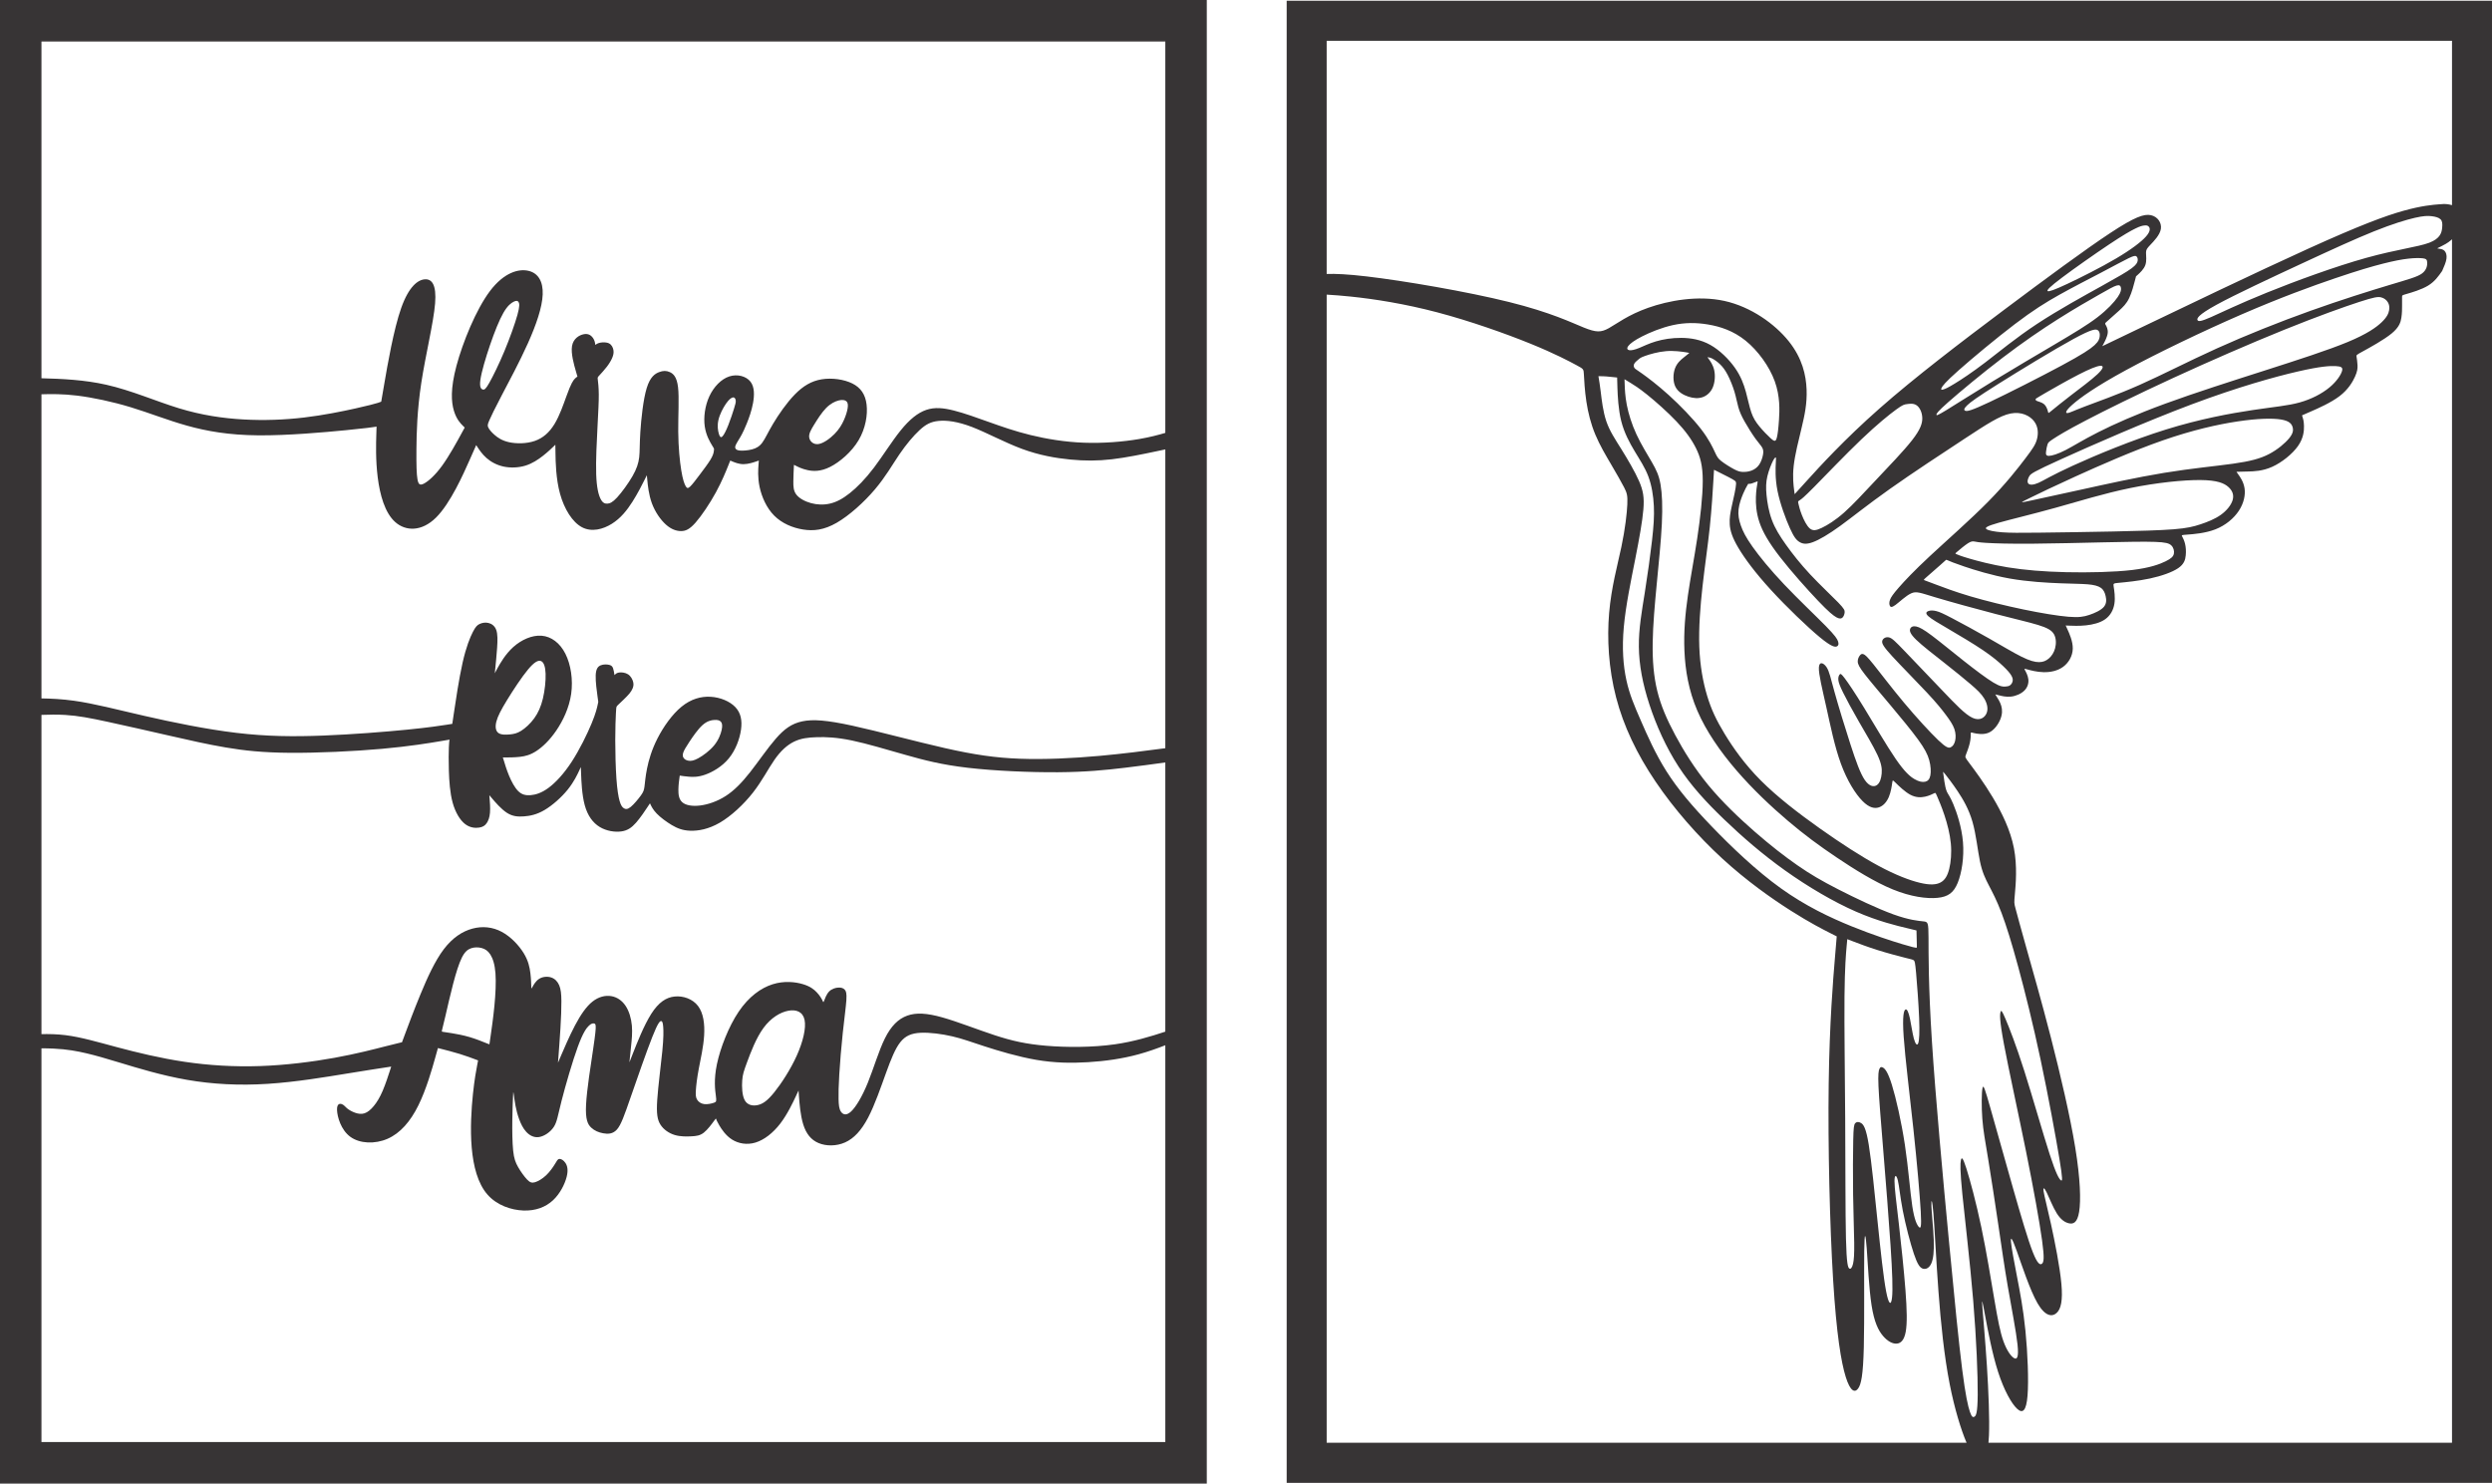<?xml version="1.0" encoding="UTF-8"?>
<!DOCTYPE svg PUBLIC "-//W3C//DTD SVG 1.1//EN" "http://www.w3.org/Graphics/SVG/1.1/DTD/svg11.dtd">
<!-- Creator: CorelDRAW -->
<svg xmlns="http://www.w3.org/2000/svg" xml:space="preserve" width="338.313mm" height="201.445mm" version="1.1" style="shape-rendering:geometricPrecision; text-rendering:geometricPrecision; image-rendering:optimizeQuality; fill-rule:evenodd; clip-rule:evenodd"
viewBox="0 0 3491.48 2078.96"
 xmlns:xlink="http://www.w3.org/1999/xlink">
 <defs>
  <style type="text/css">
   <![CDATA[
    .str0 {stroke:#373435;stroke-width:2.06;stroke-miterlimit:22.926}
    .fil1 {fill:none}
    .fil0 {fill:#373435}
   ]]>
  </style>
 </defs>
 <g id="Capa_x0020_1">
  <g id="_2695175464512">
   <path class="fil0" d="M2755.3 2021.75l-896.53 0 0 -1608.9c10.02,0.57 21.22,1.44 33.55,2.72 33.63,3.48 75.62,10.05 121.51,22.15 45.88,12.1 95.66,29.74 130.46,43.89 34.8,14.15 54.63,24.82 64.55,30.15 9.91,5.33 9.91,5.33 10.3,12.92 0.39,7.59 1.17,22.76 3.51,38.15 2.33,15.39 6.21,30.97 12.44,45.95 6.22,14.98 14.77,29.33 22.36,42.26 7.58,12.92 14.18,24.4 18.07,31.99 3.89,7.59 5.06,11.27 4.48,23.79 -0.59,12.51 -2.92,33.85 -8.36,59.7 -5.45,25.84 -14,56.2 -17.11,92.31 -3.11,36.1 -0.79,77.94 9.72,118.35 10.5,40.4 29.16,79.38 55.22,117.94 26.05,38.56 59.5,76.71 93.72,108.1 34.21,31.38 69.2,55.99 96.04,73.01 26.83,17.03 45.49,26.47 54.83,31.19 9.33,4.72 9.33,4.72 9.33,4.72 0,0 0,0 -2.52,30.16 -2.53,30.16 -7.57,90.48 -8.74,176.84 -1.17,86.36 1.55,198.76 6.23,274.66 4.66,75.9 11.27,115.28 17.69,135.8 6.42,20.51 12.64,22.15 17.12,16.41 4.47,-5.75 7.19,-18.88 8.17,-58.26 0.97,-39.39 0.19,-105.02 0.58,-134.97 0.39,-29.96 1.95,-24.2 3.5,-3.49 1.55,20.71 3.11,56.4 6.81,80 3.69,23.58 9.52,35.07 15.94,42.66 6.41,7.59 13.41,11.27 19.25,10.86 5.83,-0.41 10.49,-4.92 12.64,-16.61 2.13,-11.7 1.75,-30.57 -0.39,-58.46 -2.14,-27.9 -6.03,-64.83 -9.34,-93.55 -3.31,-28.72 -6.02,-49.22 -6.02,-59.06 0,-9.85 2.72,-9.03 4.66,-1.24 1.94,7.79 3.11,22.56 7,42.66 3.89,20.1 10.49,45.54 15.55,60.52 5.05,14.97 8.54,19.48 12.63,20.72 4.08,1.23 8.76,-0.83 11.68,-7.18 2.91,-6.36 4.08,-17.02 3.5,-33.03 -0.59,-16 -2.92,-37.33 -3.31,-47.79 -0.4,-10.47 1.17,-10.06 2.92,11.48 1.75,21.54 3.69,64.21 6.99,108.52 3.31,44.3 7.97,90.24 15.75,129.84 6.76,34.41 15.87,64.02 23.63,82.09zm680.15 -1686.48l0 1686.48 -649.47 0c0.3,-2.92 0.54,-6.27 0.7,-10.09 0.97,-22.56 -0.58,-61.95 -2.9,-98.18 -2.33,-36.24 -5.43,-69.31 -6.37,-82.62 -0.94,-13.31 0.26,-6.85 3.95,12.98 3.68,19.81 9.85,52.99 18.18,78.82 8.34,25.82 18.83,44.27 26.6,51.46 7.78,7.18 12.83,3.08 14.58,-18.25 1.75,-21.33 0.18,-59.9 -2.92,-91.08 -3.11,-31.18 -7.78,-54.97 -11.86,-76.1 -4.08,-21.13 -7.58,-39.6 -8.36,-48.01 -0.78,-8.41 1.17,-6.76 7.97,12.11 6.8,18.87 18.47,54.97 29.16,73.43 10.7,18.46 20.41,19.29 26.64,13.75 6.22,-5.55 8.94,-17.44 6.81,-41.03 -2.14,-23.59 -9.14,-58.88 -14.59,-83.69 -5.45,-24.82 -9.34,-39.19 -10.31,-45.74 -0.97,-6.57 0.97,-5.33 4.47,1.85 3.5,7.17 8.56,20.3 14,28.92 5.44,8.62 11.28,12.72 17.12,13.95 5.83,1.23 11.66,-0.42 14.19,-16.21 2.53,-15.8 1.75,-45.74 -5.44,-89.84 -7.2,-44.11 -20.81,-102.36 -34.03,-153.85 -13.22,-51.49 -26.06,-96.21 -34.61,-126.56 -8.55,-30.37 -12.83,-46.36 -14.96,-54.36 -2.14,-8 -2.14,-8 -0.97,-20.92 1.17,-12.92 3.5,-38.76 -1.37,-64 -4.86,-25.23 -16.92,-49.84 -29.56,-70.97 -12.63,-21.13 -25.86,-38.77 -32.47,-47.59 -6.61,-8.82 -6.61,-8.82 -5.24,-12.31 1.36,-3.49 4.08,-10.45 5.45,-16.4 1.36,-5.95 1.36,-10.88 1.36,-13.14 0,-2.26 0,-1.85 4.47,-0.82 4.47,1.02 13.41,2.66 20.8,-0.62 7.39,-3.28 13.22,-11.49 16.14,-18.67 2.92,-7.18 2.92,-13.33 1.31,-18.88 -1.62,-5.55 -4.85,-10.49 -6.55,-13.1 -1.7,-2.6 -1.87,-2.85 -1.57,-2.88 0.3,-0.03 1.08,0.17 4.72,1.14 3.64,0.96 10.17,2.67 17.12,1.89 6.95,-0.78 14.33,-4.06 18.8,-8.57 4.47,-4.51 6.03,-10.26 5.45,-15.59 -0.59,-5.33 -3.3,-10.26 -4.66,-12.72 -1.37,-2.47 -1.37,-2.47 3.11,-1.23 4.47,1.23 13.42,3.68 22.95,3.89 9.52,0.21 19.63,-1.84 27.41,-7.58 7.78,-5.75 13.23,-15.18 13.42,-25.43 0.2,-10.26 -4.87,-21.33 -7.39,-26.87 -2.53,-5.54 -2.53,-5.54 -2.53,-5.54 0,0 0,0 4.67,0.2 4.66,0.21 14,0.62 23.73,-0.41 9.72,-1.03 19.82,-3.49 27.02,-8.61 7.2,-5.14 11.47,-12.93 12.84,-21.74 1.36,-8.82 -0.2,-18.67 -0.98,-23.59 -0.78,-4.92 -0.78,-4.92 7.97,-5.74 8.75,-0.82 26.25,-2.46 42.58,-5.94 16.33,-3.49 31.49,-8.83 39.86,-14.57 8.36,-5.74 9.91,-11.9 10.5,-17.85 0.58,-5.95 0.18,-11.69 -0.98,-16.41 -1.16,-4.73 -3.11,-8.41 -4.08,-10.25 -0.97,-1.85 -0.97,-1.85 7.39,-2.46 8.36,-0.62 25.08,-1.85 39.27,-7.39 14.19,-5.54 25.86,-15.39 32.86,-26.05 7,-10.67 9.33,-22.15 7.97,-31.38 -1.36,-9.24 -6.42,-16.21 -8.94,-19.7 -2.53,-3.49 -2.53,-3.49 -2.41,-3.49 0.11,-0.01 0.34,-0.01 2.4,-0.06 2.05,-0.06 5.92,-0.16 13.97,-0.36 8.05,-0.2 20.28,-0.51 33.79,-6.61 13.5,-6.1 28.27,-18 36.05,-29.07 7.78,-11.08 8.55,-21.34 8.39,-28.14 -0.16,-6.8 -1.24,-10.15 -1.83,-11.96 -0.59,-1.81 -0.69,-2.09 -0.75,-2.28 -0.06,-0.2 -0.1,-0.31 -0.13,-0.39 -0.03,-0.08 -0.05,-0.14 0,-0.2 0.04,-0.06 0.16,-0.11 0.37,-0.2 0.2,-0.09 0.5,-0.22 1.17,-0.51 0.67,-0.3 1.72,-0.75 11.27,-4.92 9.55,-4.17 27.6,-12.06 39.74,-21.33 12.14,-9.27 18.36,-19.94 21.67,-27.32 3.31,-7.39 3.69,-11.48 3.5,-15.99 -0.19,-4.51 -0.97,-9.44 -1.36,-11.9 -0.39,-2.46 -0.39,-2.46 9.34,-7.79 9.72,-5.34 29.16,-16 39.86,-24.82 10.7,-8.83 12.64,-15.8 13.61,-22.15 0.97,-6.37 0.97,-12.11 0.97,-17.24 0,-5.13 0,-9.64 0,-11.89 0,-2.26 0,-2.26 6.76,-4.21 6.76,-1.95 20.27,-5.85 29.64,-11.52 9.35,-5.68 14.55,-13.12 19.75,-20.55 2.67,-6.05 5.35,-12.1 6.05,-17.11 0.7,-5.01 -0.59,-8.97 -2.72,-11.14 -2.14,-2.18 -5.13,-2.58 -6.85,-2.82 -1.73,-0.25 -2.2,-0.37 -2.56,-0.45 -0.36,-0.09 -0.63,-0.14 -0.67,-0.22 -0.03,-0.09 0.17,-0.18 0.65,-0.42 0.49,-0.24 1.26,-0.63 4.64,-2.31 3.38,-1.68 9.36,-4.66 13.99,-8.8 0.43,-0.39 0.85,-0.79 1.26,-1.19zm-1576.69 48.64l0 -326.77 1576.69 0 0 230.33c-2.82,-0.88 -5.68,-1.21 -7.47,-1.41 -3.02,-0.34 -3.02,-0.34 -11,0.27 -7.97,0.62 -23.91,1.84 -49.57,9.03 -25.67,7.17 -61.06,20.31 -133,52.93 -71.94,32.61 -180.43,84.71 -234.67,110.76 -54.25,26.05 -54.25,26.05 -54.25,26.05 0,0 0,0 1.75,-3.28 1.75,-3.29 5.25,-9.85 5.83,-15.17 0.58,-5.34 -1.75,-9.44 -2.91,-11.49 -1.17,-2.06 -1.17,-2.06 2.33,-5.13 3.5,-3.08 10.49,-9.24 16.33,-14.57 5.83,-5.33 10.5,-9.84 14.3,-17.74 3.78,-7.9 6.68,-19.19 8.14,-24.83 1.46,-5.65 1.46,-5.65 1.46,-5.65 0,0 0,0 2.72,-2.46 2.72,-2.47 8.16,-7.39 10.31,-13.33 2.14,-5.95 0.97,-12.92 0.97,-17.23 0,-4.31 1.17,-5.95 6.03,-11.08 4.86,-5.12 13.41,-13.74 14.78,-22.35 1.36,-8.62 -4.48,-17.23 -14,-19.28 -9.52,-2.05 -22.75,2.46 -56.96,25.03 -34.22,22.56 -89.44,63.17 -149.33,108.09 -59.88,44.92 -124.44,94.15 -174.01,137.85 -49.58,43.69 -84.19,81.84 -101.49,100.92 -17.31,19.07 -17.31,19.07 -17.31,19.07 0,0 0,0 -0.77,-5.95 -0.78,-5.95 -2.34,-17.85 -0.58,-33.65 1.75,-15.8 6.81,-35.48 11.09,-53.33 4.27,-17.85 7.76,-33.84 6.99,-53.74 -0.78,-19.9 -5.84,-43.69 -25.08,-67.69 -19.25,-24 -52.7,-48.2 -90.02,-56.41 -37.33,-8.2 -78.55,-0.42 -106.94,9.64 -28.39,10.05 -43.94,22.35 -55.02,28.51 -11.08,6.15 -17.69,6.15 -35.17,-0.88 -17.48,-7.04 -45.84,-21.12 -104.55,-35.74 -58.7,-14.63 -147.74,-29.81 -199.67,-35.9 -26.86,-3.15 -43.79,-3.87 -55.93,-3.41zm485.4 71.6c16.04,-3.49 31.79,-3.69 48.9,-0.82 17.11,2.86 35.57,8.82 52.78,22.76 17.2,13.95 33.15,35.9 40.73,56.82 7.58,20.93 6.8,40.82 5.92,54.05 -0.87,13.23 -1.84,19.79 -2.71,23.69 -0.87,3.9 -1.66,5.14 -2.72,5.54 -1.07,0.41 -2.43,0 -6.42,-3.59 -3.98,-3.59 -10.59,-10.36 -15.64,-16.5 -5.06,-6.16 -8.56,-11.71 -11.28,-19.59 -2.71,-7.89 -4.66,-18.13 -7.61,-28.78 -2.96,-10.66 -6.95,-21.73 -15.31,-33.64 -8.37,-11.91 -21.12,-24.66 -34.49,-32.14 -13.38,-7.5 -27.37,-9.76 -40.59,-9.86 -13.23,-0.1 -25.67,1.95 -35.68,4.93 -10.02,2.97 -17.6,6.86 -23.72,9.33 -6.13,2.46 -10.8,3.49 -13.61,2.98 -2.82,-0.52 -3.79,-2.57 -1.36,-5.85 2.43,-3.29 8.26,-7.8 19.35,-13.44 11.08,-5.65 27.42,-12.41 43.46,-15.9zm-10 36.56c-11.28,0.92 -22.94,4.41 -29.26,6.66 -6.32,2.25 -7.3,3.28 -9.24,4.92 -1.95,1.64 -4.86,3.9 -6.02,6.16 -1.17,2.25 -0.59,4.5 0.47,5.94 1.07,1.43 2.63,2.05 10.41,7.59 7.78,5.53 21.77,15.99 37.63,30.36 15.84,14.35 33.53,32.62 44.91,47.29 11.37,14.66 16.43,25.73 19.55,32.4 3.1,6.67 4.27,8.92 8.93,12.62 4.66,3.69 12.84,8.82 18.38,11.69 5.54,2.87 8.45,3.49 12.05,3.59 3.6,0.1 7.87,-0.32 11.96,-1.85 4.08,-1.53 7.97,-4.2 10.79,-8.3 2.82,-4.1 4.57,-9.65 5.35,-13.85 0.78,-4.2 0.57,-7.07 -1.08,-10.05 -1.66,-2.98 -4.76,-6.06 -9.43,-12.51 -4.67,-6.46 -10.89,-16.32 -15.26,-24.11 -4.38,-7.79 -6.9,-13.54 -8.75,-20 -1.85,-6.47 -3.02,-13.64 -5.45,-21.74 -2.43,-8.1 -6.12,-17.13 -9.6,-23.76 -3.47,-6.64 -6.73,-10.9 -10.42,-14.49 -3.69,-3.59 -7.83,-6.51 -10.87,-8.08 -3.04,-1.57 -4.98,-1.78 -5.95,-1.88 -0.98,-0.11 -0.98,-0.11 -0.98,-0.11 0,0 0,0 1.95,2.67 1.94,2.66 5.83,8 7.49,15.39 1.65,7.38 1.07,16.82 -1.84,23.9 -2.92,7.07 -8.17,11.79 -14.2,13.95 -6.03,2.15 -12.83,1.74 -20.03,-0.62 -7.19,-2.36 -14.78,-6.67 -18.38,-14.16 -3.6,-7.49 -3.21,-18.15 -0.39,-25.64 2.81,-7.49 8.07,-11.8 11.86,-14.87 3.79,-3.08 6.12,-4.93 7.29,-5.85 1.16,-0.92 1.16,-0.92 -4.28,-1.74 -5.45,-0.82 -16.33,-2.45 -27.61,-1.53zm-91.34 57.61c1.34,10.83 3.09,26.97 7.76,40.66 4.66,13.68 12.25,24.91 21.1,39.12 8.84,14.2 18.95,31.35 24.79,44.73 5.83,13.39 7.39,23 6.03,39.64 -1.37,16.65 -5.65,40.35 -11.47,69.88 -5.84,29.52 -13.23,64.86 -15.94,94.8 -2.73,29.93 -0.79,54.44 3.6,74.56 4.37,20.13 11.17,35.87 20.22,56.6 9.04,20.73 20.31,46.48 35.96,71.19 15.65,24.72 35.69,48.42 63.2,77.02 27.51,28.6 62.5,62.11 97.11,86.93 34.61,24.82 68.83,40.96 99.07,53.22 30.24,12.26 56.48,20.63 71.06,25.02 14.59,4.39 17.5,4.8 18.96,5 1.45,0.21 1.45,0.21 1.36,-3.78 -0.1,-3.99 -0.29,-11.94 -0.39,-16.03 -0.1,-4.09 -0.1,-4.31 -0.1,-4.41 0,-0.09 0,-0.09 -13.41,-3.26 -13.42,-3.17 -40.26,-9.51 -71.56,-23.19 -31.3,-13.69 -67.08,-34.73 -99.16,-57.61 -32.08,-22.89 -60.47,-47.61 -85.36,-71.51 -24.88,-23.91 -46.28,-46.99 -63.87,-74.05 -17.6,-27.08 -31.4,-58.13 -40.83,-86.94 -9.43,-28.8 -14.5,-55.37 -14.79,-80.91 -0.29,-25.54 4.19,-50.05 8.27,-75.69 4.08,-25.64 7.78,-52.41 10.12,-72.83 2.33,-20.43 3.3,-34.53 2.62,-48.83 -0.68,-14.3 -3.02,-28.8 -7.68,-41.27 -4.66,-12.46 -11.67,-22.89 -18.96,-35.03 -7.29,-12.15 -14.88,-26.05 -19.05,-42.6 -4.18,-16.55 -4.96,-35.75 -5.34,-46.23 -0.39,-10.5 -0.39,-12.26 -0.39,-13.21 0,-0.94 0,-1.05 0,-1.15 0,-0.1 0,-0.2 0,-0.27 0,-0.08 0,-0.15 -0.02,-0.19 -0.02,-0.04 -0.06,-0.05 -0.19,-0.06 -0.12,-0.02 -0.34,-0.04 -3.04,-0.34 -2.7,-0.31 -7.89,-0.88 -11.81,-1.17 -3.92,-0.3 -6.55,-0.3 -8.08,-0.3 -1.54,0 -1.97,0 -2.28,0 -0.31,0 -0.48,0 -0.59,0 -0.11,0 -0.19,0 -0.21,0.03 -0.03,0.02 -0.02,0.07 0,0.18 0.02,0.1 0.04,0.25 0.53,3.09 0.47,2.83 1.42,8.36 2.76,19.18zm33.26 -18.24c-0.02,0.02 -0.02,0.08 -0.02,0.14 0,0.05 0.01,0.13 0.02,0.26 0,0.12 0,0.3 0.02,0.81 0.02,0.51 0.05,1.36 0.24,6.85 0.19,5.49 0.53,15.62 2.95,27.97 2.41,12.35 6.89,26.92 13.5,41.17 6.6,14.25 15.35,28.21 21.58,38.98 6.21,10.76 9.91,18.35 12.15,31.17 2.23,12.82 3.02,30.88 1.85,55.09 -1.17,24.2 -4.29,54.56 -7.1,83.89 -2.82,29.33 -5.35,57.64 -5.74,82.76 -0.39,25.13 1.37,47.08 6.42,67.7 5.05,20.62 13.41,39.89 25.18,61.85 11.76,21.95 26.93,46.56 46.37,70.16 19.45,23.58 43.17,46.15 65.04,65.23 21.87,19.07 41.9,34.65 59.79,47.06 17.88,12.41 33.63,21.65 57.26,33.75 23.63,12.1 55.12,27.07 77.29,35.07 22.16,7.99 35,9.02 41.71,9.74 6.7,0.72 7.29,1.13 7.39,23.29 0.1,22.15 -0.3,66.04 4.76,144.82 5.05,78.77 15.54,192.41 23.72,278.46 8.16,86.05 13.99,144.51 18.67,181.23 4.67,36.72 8.17,51.69 10.79,59.38 2.62,7.69 4.37,8.1 6.42,6.87 2.04,-1.24 4.36,-4.1 4.56,-30.77 0.19,-26.67 -1.75,-77.13 -6.32,-132.1 -4.57,-54.97 -11.76,-114.47 -15.17,-148.72 -3.4,-34.25 -3.02,-43.28 -2.05,-47.79 0.97,-4.51 2.53,-4.51 7.58,11.29 5.05,15.79 13.61,47.38 21,82.56 7.39,35.18 13.61,73.94 18.38,101.94 4.76,27.99 8.06,45.23 12.63,57.95 4.57,12.72 10.4,20.92 14.68,23.49 4.27,2.56 6.99,-0.52 5.05,-18.88 -1.95,-18.37 -8.55,-52.01 -13.61,-81.34 -5.06,-29.33 -8.56,-54.36 -13.13,-85.33 -4.57,-30.98 -10.21,-67.89 -14.39,-93.33 -4.18,-25.43 -6.9,-39.39 -8.17,-56.31 -1.27,-16.92 -1.07,-36.81 0.2,-42.96 1.26,-6.16 3.6,1.42 11.18,28.2 7.57,26.77 20.41,72.71 31.69,112.21 11.28,39.48 21,72.51 27.71,89.53 6.71,17.03 10.39,18.05 12.83,16 2.43,-2.06 3.6,-7.18 0.1,-32.62 -3.5,-25.43 -11.67,-71.18 -22.55,-125.03 -10.89,-53.85 -24.5,-115.79 -30.92,-150.25 -6.42,-34.47 -5.64,-41.44 -4.77,-44.62 0.88,-3.18 1.85,-2.57 7,9.54 5.15,12.1 14.49,35.69 26.35,72.92 11.86,37.23 26.24,88.1 35.48,116.61 9.23,28.51 13.32,34.66 15.65,36.51 2.33,1.84 2.92,-0.61 -2.04,-30.56 -4.96,-29.95 -15.46,-87.38 -26.25,-138.25 -10.79,-50.88 -21.88,-95.18 -31.21,-129.54 -9.34,-34.37 -16.92,-58.77 -23.62,-76.41 -6.71,-17.65 -12.55,-28.51 -17.6,-38.25 -5.05,-9.75 -9.33,-18.37 -12.54,-33.74 -3.21,-15.39 -5.34,-37.55 -10.49,-55.49 -5.16,-17.95 -13.33,-31.7 -20.71,-42.77 -7.39,-11.08 -14,-19.49 -17.3,-23.7 -3.31,-4.2 -3.31,-4.2 -3.01,-1.95 0.29,2.25 0.87,6.76 1.65,11.79 0.78,5.02 1.76,10.57 3.51,14.46 1.75,3.9 4.27,6.15 9.04,17.54 4.76,11.39 11.75,31.89 13.51,53.12 1.75,21.23 -1.75,43.19 -7.38,57.03 -5.65,13.85 -13.42,19.59 -28.4,21.03 -14.97,1.43 -37.13,-1.43 -62.5,-11.79 -25.38,-10.36 -53.97,-28.22 -78.56,-44.73 -24.59,-16.51 -45.21,-31.69 -68.45,-51.42 -23.24,-19.74 -49.11,-44.04 -71.95,-70.55 -22.85,-26.51 -42.68,-55.21 -54.93,-83.73 -12.25,-28.51 -16.91,-56.82 -18.08,-83.68 -1.17,-26.88 1.16,-52.31 4.86,-77.95 3.69,-25.64 8.75,-51.49 13.02,-79.79 4.28,-28.31 7.78,-59.08 7.78,-80.62 0,-21.54 -3.5,-33.83 -9.52,-45.94 -6.03,-12.1 -14.59,-24 -27.22,-37.33 -12.64,-13.33 -29.36,-28.11 -41.22,-37.62 -11.86,-9.52 -18.87,-13.8 -23.12,-16.39 -4.26,-2.59 -5.78,-3.52 -6.69,-4.07 -0.93,-0.57 -1.25,-0.77 -1.44,-0.89 -0.2,-0.12 -0.27,-0.16 -0.4,-0.21zm312.12 784.67c0.03,-0.04 0.1,-0.02 0.22,0.03 0.12,0.04 0.3,0.12 0.46,0.18 0.16,0.05 0.3,0.11 0.87,0.32 0.56,0.22 1.53,0.59 8.05,3.08 6.51,2.48 18.55,7.1 32.36,11.45 13.8,4.36 29.36,8.46 38.3,10.72 8.94,2.25 11.27,2.66 12.73,3.68 1.46,1.02 2.04,2.67 3.4,17.75 1.36,15.07 3.49,43.59 4.28,63.48 0.78,19.9 0.2,31.18 -1.36,35.18 -1.56,4 -4.08,0.72 -6.12,-6.88 -2.04,-7.59 -3.61,-19.48 -5.45,-27.99 -1.85,-8.51 -3.99,-13.65 -6.23,-12.51 -2.24,1.12 -4.57,8.51 -2.52,38.05 2.04,29.54 8.45,81.23 13.61,129.34 5.15,48.1 9.04,92.6 10.31,115.58 1.26,22.97 -0.11,24.41 -2.63,21.74 -2.53,-2.67 -6.23,-9.44 -9.24,-29.23 -3.02,-19.8 -5.35,-52.62 -10.3,-85.54 -4.96,-32.93 -12.54,-65.94 -18.27,-84.4 -5.74,-18.47 -9.63,-22.36 -12.25,-24 -2.63,-1.65 -3.99,-1.03 -5.16,1.53 -1.16,2.56 -2.14,7.07 -1.36,24.61 0.78,17.53 3.3,48.1 6.7,89.95 3.41,41.84 7.68,94.97 10.21,133.23 2.52,38.26 3.31,61.63 2.05,72.92 -1.27,11.29 -4.58,10.47 -8.27,-8.81 -3.69,-19.29 -7.78,-57.03 -11.95,-97.55 -4.18,-40.51 -8.46,-83.79 -12.34,-107.69 -3.89,-23.9 -7.39,-28.41 -10.7,-30.56 -3.31,-2.16 -6.41,-1.95 -8.26,0.1 -1.85,2.05 -2.44,5.94 -2.83,23.49 -0.39,17.54 -0.58,48.71 -0.19,76.3 0.39,27.6 1.37,51.59 1.56,67.69 0.19,16.1 -0.4,24.31 -1.66,29.64 -1.26,5.33 -3.21,7.8 -5.15,6.57 -1.95,-1.24 -3.89,-6.16 -4.76,-42.25 -0.88,-36.11 -0.68,-103.39 -1.07,-168.71 -0.39,-65.34 -1.37,-128.73 -0.98,-170.12 0.38,-41.39 2.12,-60.78 3,-70.52 0.87,-9.75 0.88,-9.84 0.92,-9.87zm-186.63 -657.76c0.09,0.01 0.14,0.03 0.18,0.06 0.04,0.02 0.09,0.05 0.6,0.3 0.49,0.25 1.45,0.72 5.08,2.54 3.63,1.82 9.95,4.97 14.37,7.27 4.43,2.3 6.95,3.74 8.51,4.87 1.55,1.12 2.13,1.94 2.04,4.71 -0.1,2.76 -0.87,7.49 -2.04,13.14 -1.18,5.64 -2.73,12.2 -4.28,19.48 -1.56,7.28 -3.12,15.28 -2.53,23.99 0.58,8.72 3.3,18.16 12.06,32.93 8.75,14.76 23.53,34.86 45.6,58.96 22.06,24.1 51.43,52.21 68.44,66.27 17.01,14.05 21.68,14.05 24.12,12.82 2.43,-1.24 2.62,-3.69 1.46,-7.08 -1.17,-3.39 -3.7,-7.69 -17.3,-21.54 -13.62,-13.85 -38.32,-37.23 -58.15,-58.15 -19.83,-20.92 -34.8,-39.39 -44.32,-52.83 -9.53,-13.43 -13.62,-21.84 -16.34,-29.64 -2.73,-7.8 -4.09,-14.97 -3.21,-22.76 0.87,-7.8 3.99,-16.21 6.5,-22.07 2.51,-5.86 4.43,-9.17 5.48,-10.98 1.04,-1.81 1.21,-2.11 1.32,-2.3 0.11,-0.2 0.16,-0.28 0.21,-0.32 0.04,-0.04 0.09,-0.04 0.32,-0.04 0.24,0 0.66,0 1.33,0 0.66,0 1.54,0 3.54,-0.61 2,-0.62 5.11,-1.85 6.68,-2.47 1.55,-0.61 1.55,-0.61 0.97,2.57 -0.58,3.18 -1.75,9.53 -2.05,18.88 -0.29,9.33 0.29,21.63 4.86,35.28 4.57,13.64 13.13,28.61 28.88,48.92 15.75,20.31 38.69,45.95 53.46,61.44 14.78,15.48 21.38,20.82 25.86,23.18 4.47,2.35 6.8,1.74 8.46,0 1.65,-1.75 2.63,-4.62 2.82,-7.18 0.19,-2.57 -0.39,-4.82 -9.04,-13.74 -8.65,-8.93 -25.38,-24.51 -39.28,-39.38 -13.9,-14.88 -24.99,-29.04 -33.83,-41.45 -8.85,-12.41 -15.46,-23.07 -19.83,-34.87 -4.37,-11.8 -6.52,-24.72 -7.49,-34.97 -0.97,-10.26 -0.78,-17.84 1.17,-26.15 1.94,-8.31 5.63,-17.34 7.97,-21.85 2.33,-4.51 3.3,-4.51 3.78,-4.51 0.48,0 0.48,0 0.1,7.28 -0.39,7.28 -1.17,21.84 2.43,39.79 3.6,17.95 11.57,39.29 17.31,52.01 5.73,12.72 9.23,16.82 13.51,19.38 4.28,2.56 9.33,3.58 18.37,0.3 9.04,-3.28 22.07,-10.87 38.89,-23.07 16.82,-12.21 37.43,-29.03 69.12,-51.49 31.7,-22.47 74.47,-50.56 105.1,-70.67 30.63,-20.1 49.09,-32.21 64.26,-35.17 15.17,-2.98 27.03,3.17 32.96,10.97 5.92,7.8 5.92,17.23 3.99,24.82 -1.95,7.58 -5.84,13.33 -16.24,27.07 -10.4,13.74 -27.33,35.49 -52.31,60.82 -24.98,25.33 -58.04,54.26 -81.07,75.69 -23.04,21.44 -36.07,35.39 -44.04,44.52 -7.97,9.13 -10.88,13.43 -12.24,17.02 -1.37,3.59 -1.17,6.46 -0.3,8.41 0.87,1.94 2.43,2.98 7.87,-1.02 5.44,-4 14.78,-13.03 22.07,-16.31 7.28,-3.28 12.54,-0.83 33.34,5.43 20.8,6.25 57.17,16.31 84.87,23.49 27.71,7.17 46.76,11.48 59.49,15.38 12.74,3.9 19.15,7.39 22.37,13.03 3.2,5.64 3.2,13.42 1.55,19.68 -1.66,6.25 -4.95,10.98 -8.75,14.26 -3.79,3.28 -8.07,5.13 -13.8,5.13 -5.74,0 -12.94,-1.85 -24.51,-7.59 -11.57,-5.74 -27.51,-15.39 -45.69,-25.74 -18.18,-10.37 -38.61,-21.44 -51.34,-28.11 -12.73,-6.67 -17.79,-8.92 -22.27,-10.05 -4.47,-1.14 -8.36,-1.14 -11.17,-0.1 -2.82,1.02 -4.58,3.07 -0.29,7.07 4.27,4 14.58,9.95 29.26,18.57 14.68,8.62 33.74,19.89 47.54,29.23 13.8,9.33 22.36,16.71 28.29,22.36 5.92,5.64 9.23,9.53 11.18,12.72 1.94,3.18 2.52,5.64 2.13,8 -0.39,2.37 -1.75,4.62 -3.5,5.96 -1.76,1.33 -3.89,1.74 -6.9,1.94 -3.02,0.2 -6.91,0.2 -16.62,-5.64 -9.72,-5.85 -25.27,-17.55 -41.51,-30.37 -16.23,-12.82 -33.15,-26.77 -44.63,-35.39 -11.47,-8.62 -17.49,-11.89 -21.97,-12.81 -4.48,-0.93 -7.39,0.51 -8.46,3.28 -1.07,2.76 -0.3,6.87 8.35,15.28 8.65,8.41 25.19,21.13 39.77,32.62 14.58,11.49 27.22,21.74 36.45,29.64 9.23,7.9 15.07,13.45 19.03,19.93 3.95,6.48 6.02,13.91 3.62,20.29 -2.42,6.38 -9.31,11.72 -19.68,7.08 -10.38,-4.64 -24.21,-19.25 -42.12,-38.04 -17.91,-18.79 -39.88,-41.77 -53.09,-55.51 -13.23,-13.74 -17.7,-18.26 -22.07,-19.29 -4.37,-1.02 -8.66,1.43 -9.44,5.02 -0.77,3.59 1.94,8.32 14.2,21.65 12.25,13.33 34.02,35.28 48.32,50.57 14.29,15.28 21.09,23.9 26.63,31.31 5.54,7.42 9.8,13.62 11.94,19.81 2.13,6.19 2.13,12.34 0.98,16.92 -1.16,4.59 -3.49,7.61 -6.3,8.81 -2.81,1.2 -6.12,0.58 -17.4,-10.19 -11.28,-10.77 -30.52,-31.69 -48.02,-52.62 -17.5,-20.92 -33.26,-41.85 -42.49,-53.32 -9.24,-11.49 -11.96,-13.54 -14,-14.36 -2.04,-0.82 -3.41,-0.41 -4.96,1.44 -1.55,1.84 -3.31,5.12 -3.2,8.81 0.1,3.69 2.04,7.8 10.01,18.06 7.97,10.25 21.98,26.66 36.27,43.69 14.28,17.03 28.86,34.67 38.2,47.49 9.33,12.82 13.42,20.81 15.66,28.91 2.23,8.1 2.62,16.31 1.55,21.65 -1.08,5.33 -3.6,7.79 -7.29,8.62 -3.7,0.82 -8.56,-0.01 -14.78,-3.59 -6.23,-3.59 -13.81,-9.96 -26.54,-28.52 -12.73,-18.56 -30.63,-49.33 -44.04,-71.28 -13.41,-21.94 -22.36,-35.08 -27.32,-41.64 -4.96,-6.57 -5.94,-6.57 -7,-5.33 -1.07,1.23 -2.24,3.68 -1.94,7.38 0.29,3.69 2.04,8.62 6.81,18.26 4.76,9.64 12.53,24 21.87,40.21 9.33,16.19 20.22,34.25 26.05,46.76 5.83,12.52 6.61,19.48 6.03,26.26 -0.59,6.77 -2.53,13.33 -6.71,16.2 -4.18,2.88 -10.59,2.05 -16.91,-7.08 -6.32,-9.13 -12.54,-26.56 -20.22,-50.25 -7.68,-23.69 -16.83,-53.65 -22.27,-73.23 -5.44,-19.59 -7.19,-28.83 -11.18,-34.77 -3.99,-5.94 -10.2,-8.62 -10.69,0.52 -0.5,9.13 4.76,30.05 10.4,55.49 5.64,25.43 11.66,55.38 20.51,79.49 8.84,24.1 20.51,42.36 30.14,52.1 9.62,9.74 17.2,10.98 23.33,8.83 6.12,-2.16 10.78,-7.7 13.7,-14.67 2.91,-6.98 4.08,-15.39 4.66,-19.59 0.58,-4.2 0.58,-4.2 4.86,0 4.28,4.21 12.84,12.62 20.61,16.72 7.78,4.1 14.77,3.9 20.51,2.67 5.73,-1.24 10.2,-3.49 12.44,-4.61 2.23,-1.14 2.23,-1.14 4.37,3.78 2.13,4.92 6.42,14.77 10.4,26.78 3.99,11.99 7.67,26.15 8.94,39.58 1.26,13.43 0.09,26.16 -2.24,35.59 -2.34,9.43 -5.83,15.59 -11.95,18.98 -6.13,3.38 -14.88,3.99 -29.07,0.6 -14.2,-3.38 -33.84,-10.76 -58.04,-23.79 -24.2,-13.03 -52.98,-31.7 -82.34,-52.52 -29.37,-20.82 -59.3,-43.79 -82.35,-66.86 -23.04,-23.08 -39.18,-46.26 -50.84,-65.44 -11.66,-19.18 -18.86,-34.36 -24.59,-53.44 -5.74,-19.08 -10.02,-42.05 -10.99,-68.61 -0.97,-26.57 1.36,-56.72 4.57,-85.34 3.21,-28.61 7.3,-55.69 10.1,-82.23 2.79,-26.54 4.31,-52.55 5.08,-65.83 0.78,-13.29 0.8,-13.88 0.83,-14.2 0.02,-0.34 0.02,-0.42 0.07,-0.45zm140.5 23.68c15.38,-15.57 43.38,-44.9 65.84,-66.33 22.45,-21.44 39.37,-34.98 48.8,-41.85 9.43,-6.88 11.38,-7.08 15.07,-7.59 3.69,-0.51 9.14,-1.34 13.51,1.64 4.37,2.98 7.68,9.74 7.97,17.44 0.29,7.69 -2.43,16.31 -14.28,31.49 -11.86,15.17 -32.86,36.92 -50.55,55.7 -17.7,18.76 -32.08,34.55 -44.72,45.73 -12.64,11.18 -23.53,17.74 -31.3,21.44 -7.78,3.69 -12.45,4.52 -16.83,0.73 -4.37,-3.79 -8.46,-12.2 -11.09,-18.95 -2.65,-6.74 -3.85,-11.81 -4.53,-14.69 -0.68,-2.88 -0.84,-3.54 -0.55,-4.11 0.28,-0.58 1.01,-1.04 2.77,-2.17 1.74,-1.13 4.5,-2.91 19.89,-18.46zm346.84 -292.93c16.91,-12.72 46.08,-33.23 65.91,-46.46 19.83,-13.23 30.33,-19.19 37.04,-22.46 6.71,-3.28 9.63,-3.91 12.25,-4.21 2.62,-0.3 4.96,-0.3 6.61,1.75 1.65,2.05 2.63,6.15 -3.98,13.64 -6.61,7.49 -20.8,18.36 -42.19,30.97 -21.39,12.62 -49.98,26.98 -68.15,35.49 -18.18,8.51 -25.95,11.18 -27.5,10.05 -1.56,-1.13 3.1,-6.04 20.02,-18.76zm-144.76 129.85c18.96,-16.82 52.98,-45.12 78.74,-64.71 25.76,-19.59 43.26,-30.46 62.71,-41.33 19.44,-10.87 40.83,-21.74 58.23,-30.87 17.4,-9.14 30.81,-16.51 38.49,-20.21 7.68,-3.69 9.63,-3.69 10.99,-2.57 1.36,1.13 2.14,3.39 1.75,6.06 -0.4,2.66 -1.95,5.74 -8.56,10.67 -6.61,4.92 -18.27,11.68 -42.28,25.02 -24.01,13.33 -60.38,33.22 -90.22,52.92 -29.85,19.69 -53.17,39.18 -72.23,53.75 -19.06,14.56 -33.83,24.21 -43.07,29.84 -9.24,5.64 -12.93,7.29 -15.55,8.11 -2.63,0.82 -4.18,0.82 -3.02,-1.84 1.17,-2.67 5.05,-8.01 24.01,-24.83zm-13.99 44.11c16.04,-14.15 47.14,-40 75.63,-61.75 28.48,-21.74 54.34,-39.39 77.67,-54.15 23.33,-14.77 44.14,-26.66 57.86,-34.46 13.7,-7.8 20.31,-11.49 24.29,-12.62 3.98,-1.13 5.35,0.31 5.93,2.88 0.58,2.56 0.38,6.25 -4.48,13.33 -4.86,7.07 -14.39,17.54 -28.58,28.41 -14.2,10.87 -33.05,22.15 -58.9,37.44 -25.86,15.28 -58.73,34.56 -87.31,52 -28.58,17.43 -52.88,33.02 -65.52,40.72 -12.64,7.69 -13.62,7.48 -13.62,6.15 0,-1.33 0.98,-3.8 17.02,-17.95zm57.44 0.3c25.85,-12.21 72.33,-35.79 101.11,-51.28 28.77,-15.49 39.85,-22.87 45.88,-28.4 6.02,-5.54 7,-9.24 7.29,-12.62 0.29,-3.39 -0.1,-6.46 -2.62,-8.3 -2.53,-1.85 -7.21,-2.47 -34.13,12.2 -26.93,14.66 -76.13,44.62 -105.48,63.09 -29.37,18.46 -38.89,25.42 -43.65,30.04 -4.77,4.61 -4.77,6.88 -2.14,7.59 2.62,0.72 7.87,-0.1 33.74,-12.31zm317.94 -136.32c26.24,-14.36 77.19,-38.15 119.19,-57.64 42,-19.49 75.05,-34.67 101.11,-45.12 26.05,-10.47 45.09,-16.22 57.54,-19.08 12.44,-2.88 18.28,-2.88 23.53,-2.26 5.25,0.61 9.92,1.85 12.45,4.32 2.52,2.45 2.91,6.14 2.26,12.27 -0.66,6.12 -2.37,14.67 -18.12,20.62 -15.75,5.95 -45.54,9.29 -88.43,21.22 -42.9,11.93 -98.9,32.43 -138.95,48.64 -40.05,16.2 -64.16,28.1 -78.15,34.26 -14.01,6.15 -17.89,6.56 -19.06,4.31 -1.17,-2.26 0.39,-7.18 26.64,-21.54zm35.59 13.33c54.43,-23.59 98.56,-39.59 130.55,-50.46 31.98,-10.88 51.82,-16.63 67.18,-20.51 15.36,-3.9 26.24,-5.95 35.39,-6.98 9.14,-1.02 16.53,-1.02 20.8,-0.41 4.27,0.61 5.45,1.85 5.64,5.75 0.2,3.89 -0.59,10.46 -7.2,15.38 -6.61,4.92 -19.06,8.2 -45.69,16.21 -26.64,8 -67.48,20.72 -111.03,36.31 -43.55,15.58 -89.82,34.05 -130.65,52.51 -40.84,18.46 -76.22,36.92 -108.11,51.07 -31.88,14.15 -60.27,24 -76.99,30.37 -16.72,6.35 -21.78,9.22 -24.5,9.22 -2.72,0 -3.11,-2.86 7.39,-12.09 10.49,-9.24 31.89,-24.82 74.95,-48.2 43.06,-23.39 107.81,-54.57 162.25,-78.16zm-272.27 134.56c-0.78,-2.49 -2.3,-6.47 -5.3,-8.86 -3,-2.4 -7.48,-3.23 -9.66,-4.21 -2.18,-0.99 -2.06,-2.13 -1.65,-2.84 0.41,-0.72 1.14,-1.01 2.29,-1.69 1.14,-0.7 2.72,-1.8 13.2,-7.84 10.48,-6.06 29.83,-17.06 44.77,-24.72 14.93,-7.66 25.42,-11.97 30.38,-12.18 4.96,-0.21 4.37,3.69 -4.09,11.69 -8.45,8 -24.79,20.1 -37.19,29.63 -12.41,9.53 -20.9,16.47 -25.56,20.29 -4.66,3.82 -5.52,4.51 -5.95,4.36 -0.44,-0.16 -0.46,-1.15 -1.24,-3.64zm53.14 14.43c27.51,-14.36 71.06,-35.91 121.81,-59.29 50.75,-23.39 108.68,-48.62 156.12,-67.79 47.44,-19.18 84.39,-32.31 105.48,-39.17 21.09,-6.88 26.35,-7.5 30.62,-6.47 4.28,1.02 7.58,3.68 9.52,6.87 1.94,3.18 2.53,6.87 1.76,11.28 -0.78,4.41 -2.92,9.54 -10.41,16.72 -7.49,7.17 -20.32,16.41 -47.73,27.8 -27.41,11.38 -69.41,24.92 -116.17,39.9 -46.76,14.97 -98.28,31.38 -139.4,46.46 -41.13,15.07 -71.84,28.81 -93.71,39.89 -21.88,11.07 -34.91,19.48 -45.7,25.03 -10.79,5.54 -19.35,8.2 -23.63,8.2 -4.28,0 -4.28,-2.66 -3.89,-6.05 0.39,-3.39 1.17,-7.49 2.05,-10.05 0.87,-2.57 1.85,-3.59 8.08,-7.69 6.22,-4.1 17.68,-11.28 45.19,-25.63zm-170.42 204.31c14.58,4.92 38.69,12.51 64.26,17.02 25.56,4.51 52.59,5.96 71.45,6.67 18.86,0.72 29.55,0.72 37.92,1.43 8.36,0.72 14.38,2.16 18.27,4.93 3.89,2.76 5.64,6.87 6.71,11.69 1.07,4.82 1.47,10.36 -2.62,15.08 -4.08,4.72 -12.65,8.61 -20.33,11.18 -7.68,2.56 -14.48,3.79 -29.26,2.57 -14.78,-1.24 -37.53,-4.93 -62.7,-10.16 -25.19,-5.24 -52.8,-12 -74.66,-18.46 -21.88,-6.47 -38.01,-12.63 -48.02,-16.41 -10.02,-3.79 -13.91,-5.24 -15.84,-5.95 -1.95,-0.72 -1.95,-0.72 2.62,-4.72 4.57,-4 13.71,-12 19.06,-16.72 5.34,-4.72 6.9,-6.16 7.68,-6.88 0.78,-0.72 0.78,-0.72 3.3,0.41 2.52,1.13 7.58,3.39 22.17,8.31zm32.07 -32.91c11.86,0.72 32.67,1.34 62.71,1.13 30.04,-0.2 69.3,-1.24 101.29,-1.95 31.98,-0.72 56.68,-1.13 71.56,-0.61 14.86,0.51 19.93,1.95 23.04,5.03 3.1,3.07 4.28,7.79 3.5,11.58 -0.78,3.8 -3.51,6.66 -11.68,10.66 -8.17,4 -21.78,9.13 -46.67,12.11 -24.88,2.97 -61.04,3.79 -92.54,3.08 -31.5,-0.73 -58.32,-2.98 -81.66,-6.77 -23.33,-3.79 -43.16,-9.14 -54.93,-12.61 -11.76,-3.49 -15.46,-5.14 -17.3,-5.95 -1.85,-0.82 -1.85,-0.82 1.56,-3.68 3.4,-2.88 10.2,-8.62 14.68,-11.49 4.47,-2.88 6.6,-2.88 9.14,-2.47 2.53,0.41 5.44,1.23 17.3,1.95zm16.43 -28.2c16.62,-4.72 46.95,-11.89 79.81,-21.02 32.86,-9.14 68.24,-20.2 104.9,-27.69 36.65,-7.49 74.56,-11.39 98.28,-11.18 23.72,0.21 33.25,4.51 39.08,9.74 5.83,5.23 7.97,11.39 5.93,18.36 -2.04,6.97 -8.27,14.77 -16.63,20.72 -8.36,5.95 -18.86,10.05 -28.48,13.23 -9.63,3.18 -18.39,5.43 -37.73,6.98 -19.34,1.53 -49.29,2.35 -84.76,3.07 -35.48,0.72 -76.51,1.34 -103.74,1.65 -27.22,0.31 -40.63,0.31 -51.52,-0.51 -10.89,-0.83 -19.25,-2.46 -21.97,-4.41 -2.72,-1.95 0.19,-4.22 16.82,-8.93zm108.29 -65.12c32.76,-14.88 80.2,-35.81 121.72,-50.27 41.5,-14.47 77.1,-22.47 105.19,-26.67 28.09,-4.21 48.7,-4.61 60.56,-2.66 11.86,1.94 14.97,6.25 16.25,10.66 1.26,4.41 0.67,8.92 -4.87,15.69 -5.55,6.76 -16.04,15.8 -28.29,22.16 -12.25,6.35 -26.25,10.04 -50.26,13.43 -24.01,3.39 -58.03,6.46 -96.73,12.82 -38.69,6.35 -82.06,16 -114.77,23.2 -32.71,7.2 -54.79,11.96 -67.62,14.74 -12.83,2.76 -16.43,3.55 -16.57,3.12 -0.15,-0.43 3.16,-2.04 13.85,-7.26 10.69,-5.24 28.77,-14.08 61.54,-28.96zm-4.16 -14.92c30.92,-14.16 83.02,-35.9 130.47,-50.66 47.44,-14.77 90.2,-22.57 120.98,-27.18 30.78,-4.62 49.55,-6.07 66.33,-10.74 16.77,-4.67 31.54,-12.57 41.8,-21.07 10.25,-8.51 15.98,-17.64 17.53,-22.87 1.55,-5.23 -1.06,-6.58 -8.84,-6.99 -7.77,-0.41 -20.72,0.11 -53.05,7.55 -32.33,7.44 -84.04,21.8 -148.59,46 -64.55,24.21 -141.94,58.26 -182.18,76.52 -40.24,18.25 -43.36,20.71 -45.49,24.2 -2.14,3.49 -3.31,8 -1.36,10.26 1.94,2.25 6.99,2.25 14.38,-1.03 7.39,-3.28 17.11,-9.85 48.02,-23.99zm-1101.48 -651.48l1688.74 0 0 2076.9 -1688.74 0 0 -2076.9z"/>
   <path class="fil0" d="M686.59 483.44c6.22,-18.21 12.9,-34.99 18.76,-45.17 5.86,-10.19 10.91,-13.8 14.43,-15.51 3.51,-1.72 5.5,-1.54 6.75,0.45 1.26,1.98 1.81,5.77 -1.53,17.85 -3.34,12.08 -10.55,32.46 -18.3,51.03 -7.75,18.57 -16.05,35.34 -21.1,44.27 -5.05,8.92 -6.85,10.01 -9.1,9.47 -2.26,-0.55 -4.96,-2.71 -3.43,-13.62 1.53,-10.91 7.3,-30.57 13.52,-48.78zm333.87 112.16c3.07,-7.76 6.13,-17.13 8.02,-23.18 1.89,-6.04 2.62,-8.74 2.35,-11.18 -0.27,-2.44 -1.54,-4.6 -3.88,-4.33 -2.35,0.27 -5.77,2.97 -9.83,8.83 -4.06,5.86 -8.75,14.88 -10.55,22.82 -1.81,7.93 -0.72,14.78 0.54,19.11 1.26,4.33 2.71,6.13 4.97,3.97 2.25,-2.17 5.32,-8.29 8.38,-16.05zm120.37 -0.81c4.6,-7.49 10.55,-16.86 16.68,-23.09 6.13,-6.22 12.44,-9.28 17.49,-10.54 5.05,-1.27 8.83,-0.73 10.91,1.17 2.07,1.89 2.43,5.14 1.71,9.74 -0.73,4.6 -2.53,10.54 -5.32,16.76 -2.8,6.23 -6.58,12.71 -13.07,19.29 -6.49,6.58 -15.7,13.26 -22.72,14.16 -7.03,0.9 -11.91,-3.97 -12.72,-9.2 -0.81,-5.23 2.44,-10.82 7.03,-18.3zm-430.4 386.19c8.38,-13.71 20.47,-32.1 29.31,-42.74 8.83,-10.64 14.42,-13.52 18.29,-11.89 3.88,1.62 6.04,7.75 6.4,17.67 0.36,9.92 -1.09,23.62 -3.79,34.89 -2.71,11.27 -6.67,20.11 -12.17,27.68 -5.5,7.57 -12.54,13.89 -18.3,17.49 -5.77,3.61 -10.29,4.51 -15.87,5.05 -5.59,0.54 -12.26,0.72 -16.05,-2.07 -3.79,-2.8 -4.69,-8.57 -2.8,-15.96 1.89,-7.39 6.58,-16.41 14.97,-30.11zm255.35 58.71c4.87,-7.39 11.94,-17.71 18.37,-23.5 6.42,-5.79 12.19,-7.06 16.61,-7.33 4.42,-0.27 7.48,0.45 9.29,2.53 1.8,2.07 2.34,5.5 1.08,11.36 -1.27,5.85 -4.33,14.16 -10.55,21.73 -6.22,7.57 -15.59,14.43 -22.18,18.03 -6.58,3.61 -10.37,3.97 -13.44,3.52 -3.07,-0.45 -5.41,-1.72 -6.85,-3.52 -1.45,-1.81 -1.99,-4.15 -0.93,-7.55 1.06,-3.41 3.72,-7.88 8.6,-15.27zm-908.72 429.3c6.28,0.01 12.26,0.12 17.8,0.38 19.38,0.9 33.45,3.6 46.44,6.66 12.98,3.07 24.89,6.49 47.87,13.45 22.97,6.96 57.02,17.44 92.82,23.67 35.8,6.22 73.33,8.17 113.02,5.63 39.68,-2.54 81.52,-9.58 110.73,-14.35 29.21,-4.78 45.8,-7.3 54.09,-8.56 8.29,-1.27 8.29,-1.27 8.29,-1.27 0,0 0,0 -1.98,6.13 -1.99,6.13 -5.95,18.39 -10.01,27.86 -4.06,9.46 -8.2,16.13 -12.44,21.27 -4.24,5.14 -8.57,8.74 -12.99,10.19 -4.42,1.44 -8.92,0.72 -13.25,-0.81 -4.33,-1.54 -8.48,-3.88 -11.27,-6.22 -2.8,-2.35 -4.24,-4.69 -7.12,-5.77 -2.89,-1.09 -7.21,-0.91 -6.85,8.38 0.36,9.28 5.41,27.67 18.58,37.33 13.16,9.64 34.43,10.55 52.19,2.8 17.76,-7.76 32.01,-24.17 43.19,-46.8 11.18,-22.64 19.29,-51.48 23.35,-65.91 4.06,-14.43 4.06,-14.43 4.06,-14.43 0,0 0,0 5.32,1.36 5.32,1.35 15.96,4.05 25.34,6.94 9.37,2.89 17.49,5.95 21.54,7.49 4.06,1.53 4.06,1.53 4.06,1.53 0,0 0,0 -1.26,6.58 -1.27,6.58 -3.79,19.74 -5.95,40.48 -2.17,20.73 -3.97,49.04 -1.72,75.19 2.26,26.15 8.56,50.12 21.82,65.46 13.26,15.33 33.45,21.99 50.58,22.63 17.13,0.63 31.19,-4.78 41.47,-14.34 10.28,-9.56 16.77,-23.26 19.2,-33 2.44,-9.74 0.81,-15.51 -1.8,-19.38 -2.62,-3.88 -6.23,-5.86 -8.56,-5.59 -2.35,0.27 -3.43,2.79 -6.13,7.21 -2.71,4.42 -7.03,10.72 -12.26,15.68 -5.23,4.96 -11.36,8.56 -15.78,9.83 -4.42,1.26 -7.13,0.17 -11.01,-3.88 -3.88,-4.06 -8.93,-11.09 -12.53,-17.4 -3.61,-6.31 -5.77,-11.9 -6.94,-23.08 -1.17,-11.18 -1.36,-27.95 -1.18,-42.55 0.18,-14.61 0.73,-27.05 1,-33.27 0.27,-6.22 0.27,-6.22 0.36,-6.13 0.09,0.09 0.27,0.27 0.72,3.43 0.45,3.16 1.18,9.28 2.35,15.51 1.17,6.23 2.8,12.53 5.14,18.93 2.34,6.4 5.4,12.89 10,17.85 4.6,4.96 10.72,8.38 18.02,7.21 7.3,-1.18 15.78,-6.94 20.47,-14.07 4.69,-7.12 5.59,-15.6 11.01,-36.88 5.41,-21.28 15.32,-55.36 22.71,-75.55 7.39,-20.2 12.27,-26.51 15.69,-29.67 3.43,-3.16 5.41,-3.16 6.85,-2.98 1.44,0.18 2.34,0.55 2.52,4.06 0.18,3.52 -0.36,10.18 -3.52,31.46 -3.16,21.28 -8.92,57.16 -10,78.35 -1.09,21.19 2.52,27.68 7.21,32.11 4.69,4.42 10.45,6.76 16.86,7.93 6.4,1.17 13.44,1.17 19.21,-5.32 5.76,-6.49 10.27,-19.47 19.2,-45.17 8.92,-25.7 22.26,-64.11 30.29,-84.39 8.02,-20.29 10.72,-22.45 12.44,-22.36 1.71,0.09 2.44,2.43 2.89,8.11 0.45,5.68 0.63,14.7 -1.26,34.08 -1.9,19.38 -5.86,49.14 -7.12,68.34 -1.27,19.2 0.18,27.86 4.6,34.72 4.42,6.84 11.81,11.9 19.83,14.34 8.02,2.43 16.68,2.25 23.54,1.89 6.84,-0.36 11.9,-0.91 17.31,-5.14 5.4,-4.24 11.17,-12.17 14.06,-16.14 2.89,-3.97 2.89,-3.97 3.25,-2.89 0.36,1.08 1.08,3.25 4.33,8.75 3.25,5.5 9.01,14.33 17.85,19.92 8.83,5.59 20.74,7.93 32.91,4.24 12.17,-3.7 24.62,-13.43 34.72,-26.6 10.09,-13.17 17.84,-29.75 21.72,-38.05 3.88,-8.3 3.88,-8.3 3.88,-8.3 0,0 0,0 0.63,8.66 0.63,8.65 1.9,25.96 5.95,38.94 4.06,12.98 10.91,21.64 21.46,26.06 10.55,4.42 24.8,4.6 37.15,-0.9 12.35,-5.5 22.8,-16.68 32.27,-34.72 9.46,-18.03 17.94,-42.91 25.07,-62.56 7.12,-19.66 12.89,-34.09 20.01,-43.1 7.12,-9.02 15.61,-12.63 28.5,-13.26 12.89,-0.63 30.19,1.71 44.53,5.05 14.34,3.34 25.7,7.67 45.17,13.98 19.47,6.31 47.07,14.6 72.49,18.93 25.42,4.33 48.69,4.69 72.31,3.26 23.62,-1.45 47.6,-4.7 70.96,-11.1 12.96,-3.55 25.72,-8.08 38.4,-13.03l0 557.4 -1576.69 0 0 -552.76zm1576.69 -23.7c-22.47,7.45 -45.49,14.31 -71.4,18.04 -32.01,4.6 -68.44,4.42 -96.56,2.08 -28.13,-2.35 -47.97,-6.86 -71.95,-14.7 -23.99,-7.84 -52.11,-19.02 -73.66,-25.06 -21.55,-6.04 -36.52,-6.95 -49.05,-2.44 -12.54,4.51 -22.63,14.42 -31.28,31.82 -8.66,17.4 -15.87,42.28 -23.9,62.03 -8.02,19.74 -16.86,34.35 -23.62,40.57 -6.76,6.22 -11.46,4.06 -14.07,0.18 -2.62,-3.88 -3.17,-9.46 -3.35,-17.49 -0.18,-8.03 0.01,-18.48 1,-34.8 0.99,-16.32 2.8,-38.51 4.87,-57.98 2.07,-19.47 4.41,-36.25 5.05,-46.07 0.63,-9.83 -0.46,-12.72 -2.35,-14.7 -1.9,-1.99 -4.6,-3.07 -8.65,-2.89 -4.07,0.18 -9.47,1.63 -13.26,5.59 -3.79,3.97 -5.95,10.45 -7.03,13.16 -1.08,2.71 -1.08,1.62 -2.34,-0.99 -1.27,-2.62 -3.79,-6.76 -7.75,-11 -3.98,-4.24 -9.38,-8.57 -19.84,-11.63 -10.46,-3.07 -25.97,-4.87 -42.19,0.27 -16.23,5.14 -33.18,17.22 -47.43,38.32 -14.25,21.09 -25.79,51.2 -30.48,73.47 -4.69,22.27 -2.53,36.7 -1.53,44.36 0.99,7.66 0.81,8.57 -2.35,9.74 -3.16,1.17 -9.28,2.62 -14.06,1.99 -4.79,-0.64 -8.21,-3.34 -10.01,-6.49 -1.81,-3.16 -1.99,-6.76 -1.54,-13.44 0.45,-6.67 1.54,-16.41 4.06,-29.75 2.52,-13.35 6.49,-30.29 7.48,-46.43 0.99,-16.14 -1,-31.48 -8.57,-41.39 -7.57,-9.92 -20.73,-14.43 -32.63,-13.25 -11.91,1.17 -22.55,8.02 -32.92,24.34 -10.37,16.32 -20.46,42.1 -25.51,55 -5.05,12.89 -5.05,12.89 -5.05,12.89 0,0 0,0 0.36,-3.61 0.36,-3.61 1.09,-10.82 1.99,-19.38 0.9,-8.57 1.98,-18.48 1.08,-28.49 -0.91,-10.01 -3.79,-20.1 -8.74,-27.58 -4.96,-7.48 -12,-12.36 -20.2,-13.71 -8.2,-1.35 -17.58,0.81 -26.24,7.66 -8.65,6.85 -16.59,18.39 -24.53,33.45 -7.93,15.06 -15.87,33.63 -19.83,42.92 -3.97,9.28 -3.97,9.28 -3.97,9.28 0,0 0,0 0.63,-8.29 0.63,-8.29 1.9,-24.89 2.8,-39.85 0.9,-14.97 1.44,-28.3 1.35,-38.32 -0.09,-10.01 -0.81,-16.68 -3.06,-21.99 -2.26,-5.32 -6.04,-9.3 -11.27,-11.01 -5.23,-1.72 -11.91,-1.17 -16.77,1.9 -4.87,3.06 -7.93,8.65 -9.46,11.45 -1.54,2.79 -1.54,2.79 -1.63,-0.73 -0.09,-3.52 -0.27,-10.54 -1.26,-18.65 -1,-8.12 -2.8,-17.31 -9.38,-28.04 -6.59,-10.73 -17.94,-23 -30.74,-29.84 -12.81,-6.85 -27.05,-8.3 -41.12,-4.51 -14.07,3.79 -27.94,12.81 -40.2,29.03 -12.27,16.23 -22.91,39.67 -32.37,62.57 -9.47,22.9 -17.77,45.26 -21.92,56.44 -4.15,11.18 -4.15,11.18 -4.15,11.18 0,0 0,0 -2.34,0.54 -2.35,0.54 -7.04,1.63 -21.83,5.41 -14.79,3.79 -39.66,10.27 -70.5,15.87 -30.84,5.59 -67.63,10.28 -103.87,11.54 -36.25,1.26 -71.94,-0.9 -106.02,-5.95 -34.09,-5.05 -66.54,-12.99 -94.3,-20.38 -27.77,-7.39 -50.86,-14.25 -72.68,-16.96 -11.86,-1.47 -23.34,-1.71 -34.66,-1.4l0 -447.37c11.75,-0.47 23.32,-0.62 34.41,0.05 18.03,1.08 34.8,4.32 59.42,9.64 24.62,5.32 57.07,12.71 85.92,19.29 28.85,6.58 54.1,12.35 79.71,16.68 25.61,4.33 51.58,7.2 89.99,7.47 38.4,0.27 89.26,-2.07 128.57,-5.58 39.31,-3.52 67.08,-8.2 80.97,-10.54 13.88,-2.35 13.88,-2.35 13.88,-2.35 0,0 0,0 -0.18,0.99 -0.18,0.99 -0.54,2.98 -0.81,9.83 -0.27,6.84 -0.45,18.57 0,32.82 0.45,14.24 1.54,31.01 5.32,44.72 3.79,13.7 10.27,24.34 17.3,29.84 7.03,5.5 14.62,5.86 19.85,5.05 5.23,-0.81 8.11,-2.8 10.45,-6.13 2.34,-3.34 4.15,-8.03 4.69,-14.79 0.54,-6.76 -0.18,-15.6 -0.54,-20.02 -0.36,-4.42 -0.36,-4.42 -0.36,-4.42 0,0 0,0 4.15,4.87 4.14,4.87 12.45,14.6 20.38,19.74 7.93,5.14 15.51,5.68 23.99,5.05 8.47,-0.63 17.84,-2.44 28.84,-8.92 11,-6.49 23.63,-17.67 32.37,-28.49 8.74,-10.82 13.62,-21.28 16.05,-26.51 2.43,-5.23 2.43,-5.23 2.43,-5.23 0,0 0,0 0.36,9.74 0.36,9.73 1.09,29.21 5.14,43.91 4.06,14.7 11.45,24.61 21.01,30.38 9.55,5.76 21.27,7.39 30.02,6.22 8.74,-1.18 14.51,-5.14 20.73,-12.18 6.22,-7.03 12.9,-17.12 16.23,-22.17 3.34,-5.05 3.34,-5.05 3.34,-5.05 0,0 0,0 1.08,2.26 1.08,2.25 3.25,6.76 8.38,12.09 5.14,5.32 13.26,11.44 21.01,16.05 7.75,4.59 15.15,7.65 26.06,8.01 10.91,0.36 25.34,-1.98 41.3,-11.26 15.96,-9.29 33.45,-25.53 46.44,-42.11 12.98,-16.59 21.46,-33.54 30.2,-46.07 8.74,-12.54 17.76,-20.66 27.32,-25.34 9.55,-4.69 19.64,-5.95 32.18,-6.31 12.53,-0.36 27.5,0.19 48.78,4.6 21.27,4.42 48.87,12.72 74.92,20.11 26.06,7.39 50.58,13.88 87.92,18.21 37.33,4.33 87.45,6.49 126.22,6.21 38.77,-0.27 66.18,-2.98 93.95,-6.31 18.96,-2.28 38.1,-4.85 57.28,-7.51l0 376.91zm0 -396.97c-30.76,4.11 -61.56,8 -92.53,10.81 -38.86,3.52 -77.99,5.31 -112.34,4.06 -34.36,-1.26 -63.94,-5.59 -104.96,-14.88 -41.02,-9.29 -93.5,-23.53 -129.47,-31.37 -35.98,-7.85 -55.46,-9.29 -70.42,-6.13 -14.97,3.15 -25.42,10.91 -37.05,24.26 -11.63,13.34 -24.44,32.27 -36.16,47.15 -11.72,14.88 -22.36,25.7 -34.17,33.27 -11.82,7.57 -24.8,11.9 -35.79,13.26 -11,1.35 -20.02,-0.28 -24.89,-4.51 -4.87,-4.24 -5.59,-11.08 -5.5,-17.76 0.09,-6.67 1,-13.17 1.45,-16.41 0.45,-3.25 0.45,-3.25 0.45,-3.25 0,0 0,0 1.81,0.27 1.8,0.27 5.41,0.82 10.82,1.27 5.41,0.45 12.62,0.81 22.9,-2.8 10.28,-3.61 23.62,-11.18 33.18,-22.81 9.56,-11.63 15.33,-27.32 17.13,-40.39 1.8,-13.08 -0.36,-23.53 -8.02,-31.55 -7.67,-8.03 -20.83,-13.62 -34.45,-14.43 -13.62,-0.82 -27.67,3.15 -40.84,13.88 -13.17,10.73 -25.43,28.22 -33.63,44.27 -8.21,16.05 -12.36,30.65 -14.7,42.19 -2.35,11.54 -2.89,20.02 -3.61,25.44 -0.72,5.4 -1.63,7.75 -5.14,12.62 -3.52,4.87 -9.64,12.26 -14.06,15.87 -4.42,3.61 -7.12,3.43 -9.47,2.08 -2.35,-1.36 -4.33,-3.88 -6.13,-10.1 -1.81,-6.22 -3.44,-16.14 -4.52,-31.64 -1.08,-15.51 -1.63,-36.61 -1.63,-53.74 0,-17.13 0.55,-30.29 0.91,-37.51 0.36,-7.21 0.54,-8.48 0.9,-9.38 0.36,-0.9 0.9,-1.44 2.62,-3.06 1.71,-1.63 4.6,-4.33 7.48,-7.13 2.89,-2.8 5.76,-5.68 7.93,-8.29 2.16,-2.62 3.61,-4.96 4.59,-7.48 0.99,-2.53 1.54,-5.23 0.64,-8.83 -0.91,-3.61 -3.25,-8.12 -7.12,-10.64 -3.89,-2.53 -9.29,-3.07 -12.72,-2.53 -3.43,0.54 -4.87,2.17 -5.59,2.98 -0.72,0.81 -0.72,0.81 -0.99,-0.99 -0.27,-1.81 -0.81,-5.41 -1.71,-7.93 -0.9,-2.53 -2.17,-3.97 -5.32,-4.78 -3.16,-0.81 -8.2,-0.99 -12.08,0.64 -3.89,1.62 -6.59,5.05 -6.94,13.89 -0.36,8.83 1.62,23.07 2.62,30.19 0.99,7.12 0.99,7.12 0.99,7.12 0,0 0,0 -0.81,3.88 -0.82,3.88 -2.44,11.64 -8.57,26.42 -6.13,14.79 -16.76,36.6 -27.86,53.64 -11.09,17.04 -22.64,29.3 -32.55,36.61 -9.92,7.3 -18.22,9.64 -25.07,10.19 -6.85,0.54 -12.27,-0.73 -17.22,-5.59 -4.96,-4.87 -9.47,-13.35 -12.99,-21.82 -3.52,-8.47 -6.03,-16.95 -7.29,-21.19 -1.27,-4.24 -1.27,-4.24 -1.36,-4.24 -0.09,0 -0.27,0 3.88,0 4.15,0 12.63,0 20.29,-0.9 7.66,-0.9 14.52,-2.71 22.91,-8.2 8.38,-5.5 18.29,-14.7 27.67,-28.4 9.37,-13.71 18.21,-31.91 21.01,-51.65 2.79,-19.75 -0.46,-41.03 -8.12,-56.18 -7.66,-15.15 -19.75,-24.17 -33.27,-25.25 -13.53,-1.08 -28.49,5.77 -39.67,15.78 -11.18,10.01 -18.57,23.17 -22.27,29.84 -3.7,6.67 -3.7,6.85 -3.7,6.94 0,0.09 0,0.09 0.63,-6.13 0.63,-6.22 1.9,-18.67 2.62,-29.3 0.72,-10.64 0.9,-19.48 -1.26,-25.34 -2.17,-5.86 -6.68,-8.74 -11.1,-9.73 -4.42,-1 -8.74,-0.1 -12.08,1.44 -3.34,1.53 -5.68,3.69 -9.55,11.27 -3.88,7.57 -9.29,20.55 -14.35,42.91 -5.05,22.36 -9.76,54.08 -12.1,69.95 -2.35,15.87 -2.35,15.87 -2.35,15.87 0,0 0,0 -8.11,1.27 -8.11,1.26 -24.35,3.79 -55.18,6.85 -30.83,3.07 -76.28,6.67 -117.75,8.29 -41.47,1.62 -78.98,1.26 -121.35,-3.79 -42.38,-5.05 -89.63,-14.79 -128.93,-23.8 -39.31,-9.02 -70.69,-17.31 -98.81,-21.23 -16.39,-2.28 -31.67,-3.09 -46.49,-3.27l0 -426.13c15.14,-0.41 30.61,-0.64 50.89,1.83 21.84,2.66 49.25,8.42 75.4,16.37 26.15,7.93 51.02,18.02 78.8,25.78 27.77,7.75 58.42,13.17 99.72,13.53 41.29,0.36 93.23,-4.33 122.63,-7.2 29.39,-2.89 36.24,-3.98 39.66,-4.51 3.43,-0.54 3.43,-0.54 3.43,-0.54 0,0 0,0 -0.36,11.72 -0.36,11.72 -1.08,35.17 1.99,59.51 3.07,24.34 9.91,49.58 24.52,62.56 14.61,12.98 36.97,13.71 57.17,-6.3 20.19,-20.02 38.22,-60.77 47.25,-81.15 9.01,-20.38 9.01,-20.38 9.01,-20.38 0,0 0,0 2.08,3.16 2.07,3.16 6.22,9.47 12.35,14.88 6.13,5.4 14.25,9.92 23.9,12 9.64,2.07 20.82,1.7 30.56,-1.27 9.73,-2.98 18.03,-8.57 24.8,-13.89 6.76,-5.32 11.99,-10.37 14.61,-12.89 2.61,-2.53 2.61,-2.53 2.61,-2.53 0,0 0,0 0.18,11.9 0.18,11.9 0.55,35.71 6.41,56.9 5.86,21.18 17.22,39.76 30.83,46.88 13.61,7.12 29.48,2.8 41.83,-4.96 12.35,-7.75 21.19,-18.93 28.76,-30.83 7.57,-11.91 13.88,-24.53 17.04,-30.84 3.16,-6.31 3.16,-6.31 3.16,-6.31 0,0 0,0 0.64,6.76 0.63,6.76 1.89,20.28 6.4,32.55 4.51,12.26 12.26,23.26 19.74,29.93 7.48,6.67 14.7,9.01 21.1,9.01 6.4,0 11.99,-2.34 20.46,-11.98 8.47,-9.65 19.84,-26.6 28.41,-42.29 8.56,-15.69 14.33,-30.11 17.22,-37.33 2.89,-7.21 2.89,-7.21 2.89,-7.21 0,0 0,0 2.98,1.27 2.98,1.26 8.92,3.78 15.6,3.78 6.67,0 14.07,-2.52 17.76,-3.78 3.7,-1.27 3.7,-1.27 3.7,-1.27 0,0 0,0 -0.45,5.86 -0.45,5.86 -1.36,17.58 1.53,31.19 2.89,13.61 9.55,29.12 20.37,40.03 10.82,10.91 25.79,17.22 40.58,19.56 14.79,2.35 29.39,0.72 47.07,-9.46 17.67,-10.19 38.41,-28.94 53.47,-46.71 15.06,-17.76 24.43,-34.53 34.17,-48.86 9.74,-14.34 19.83,-26.24 28.4,-34.18 8.56,-7.93 15.6,-11.9 26.78,-12.98 11.18,-1.09 26.51,0.72 46.89,8.56 20.37,7.84 45.8,21.73 69.97,30.66 24.16,8.92 47.07,12.89 67.45,14.88 20.37,1.98 38.23,1.98 58.43,-0.36 20.19,-2.35 42.74,-7.04 61.58,-11.01 5.03,-1.06 9.8,-2.07 14.37,-3.04l0 418.82zm0 -442.04c-11.14,3.33 -23.16,6.45 -37.75,8.94 -22.18,3.79 -50.31,6.13 -77.26,5.14 -26.96,-0.99 -52.75,-5.33 -74.84,-10.73 -22.09,-5.41 -40.48,-11.9 -58.16,-18.21 -17.67,-6.31 -34.62,-12.44 -49.23,-16.14 -14.61,-3.7 -26.87,-4.97 -38.77,-0.9 -11.9,4.06 -23.44,13.43 -35.7,28.58 -12.27,15.15 -25.25,36.06 -37.51,52.29 -12.27,16.23 -23.81,27.77 -33.9,35.79 -10.1,8.02 -18.76,12.54 -27.68,14.61 -8.93,2.07 -18.12,1.7 -26.69,-0.64 -8.57,-2.35 -16.5,-6.67 -20.56,-11.99 -4.06,-5.32 -4.24,-11.63 -4.15,-18.66 0.09,-7.03 0.45,-14.79 0.63,-18.76 0.18,-3.97 0.18,-4.15 0.18,-4.24 0,-0.09 0,-0.09 2.8,1.36 2.79,1.44 8.38,4.33 16.32,6.04 7.93,1.71 18.21,2.25 31.65,-4.52 13.43,-6.76 30.02,-20.82 39.85,-37.41 9.82,-16.59 12.89,-35.72 11.18,-49.96 -1.72,-14.25 -8.2,-23.62 -19.92,-29.48 -11.73,-5.86 -28.67,-8.2 -43.01,-5.86 -14.34,2.34 -26.06,9.37 -37.6,21.19 -11.54,11.81 -22.9,28.4 -30.38,40.93 -7.48,12.53 -11.09,21.01 -15.15,26.51 -4.06,5.5 -8.57,8.01 -14.43,9.55 -5.86,1.53 -13.07,2.07 -17.3,1.62 -4.24,-0.45 -5.5,-1.9 -6.04,-3.25 -0.55,-1.35 -0.36,-2.62 0.54,-4.6 0.9,-1.99 2.53,-4.69 3.97,-7.03 1.44,-2.35 2.71,-4.33 4.51,-7.75 1.8,-3.43 4.14,-8.3 7.11,-15.69 2.98,-7.39 6.58,-17.3 8.57,-28.12 1.98,-10.82 2.34,-22.55 -3.61,-30.12 -5.95,-7.57 -18.22,-10.99 -29.58,-7.3 -11.36,3.7 -21.81,14.51 -28.03,27.95 -6.22,13.44 -8.2,29.48 -6.4,42.11 1.8,12.62 7.39,21.82 10.18,26.42 2.8,4.6 2.8,4.6 2.8,5.14 0,0.54 0,1.63 -0.36,3.79 -0.36,2.16 -1.09,5.41 -4.51,11.09 -3.43,5.68 -9.55,13.79 -15.05,21.09 -5.5,7.3 -10.38,13.79 -13.53,16.76 -3.16,2.98 -4.6,2.44 -6.4,-0.81 -1.81,-3.25 -3.97,-9.19 -6.04,-21.9 -2.08,-12.72 -4.06,-32.2 -4.24,-54.47 -0.18,-22.27 1.44,-47.33 -0.27,-62.02 -1.71,-14.7 -6.76,-19.03 -11.54,-21.19 -4.78,-2.17 -9.29,-2.17 -14.97,0 -5.68,2.16 -12.54,6.49 -17.4,22.36 -4.87,15.87 -7.75,43.28 -8.92,61.49 -1.18,18.21 -0.63,27.22 -1.62,35.62 -1,8.38 -3.53,16.14 -9.38,26.33 -5.86,10.18 -15.06,22.81 -21.55,29.84 -6.49,7.03 -10.28,8.47 -13.71,8.65 -3.43,0.18 -6.49,-0.91 -9.38,-6.49 -2.89,-5.59 -5.59,-15.69 -6.22,-34.71 -0.64,-19.03 0.81,-46.98 1.89,-67.62 1.08,-20.65 1.81,-34 1.74,-44.12 -0.07,-10.13 -0.92,-17.05 -1.35,-20.51 -0.43,-3.46 -0.43,-3.46 1.92,-5.98 2.34,-2.53 7.03,-7.58 10.64,-12.27 3.61,-4.69 6.13,-9.01 7.71,-12.81 1.58,-3.81 2.21,-7.11 1.6,-10.66 -0.61,-3.57 -2.46,-7.39 -5.99,-9.28 -3.53,-1.89 -8.74,-1.82 -12.28,-1.14 -3.54,0.67 -5.42,1.96 -6.35,2.61 -0.93,0.64 -0.93,0.64 -0.93,0.1 0,-0.54 0,-1.63 -0.54,-3.61 -0.54,-1.99 -1.62,-4.87 -3.96,-7.39 -2.35,-2.53 -5.95,-4.69 -11.9,-3.43 -5.95,1.26 -14.26,5.95 -16.05,16.41 -1.81,10.45 2.89,26.69 5.23,34.8 2.34,8.11 2.34,8.11 2.34,8.11 0,0 0,0 -0.54,0.36 -0.54,0.36 -1.63,1.09 -2.89,2.35 -1.26,1.26 -2.71,3.07 -4.5,6.49 -1.81,3.42 -3.97,8.47 -7.75,18.93 -3.79,10.45 -9.2,26.33 -16.41,38.23 -7.21,11.9 -16.23,19.83 -27.77,23.8 -11.54,3.97 -25.6,3.97 -35.7,1.81 -10.1,-2.17 -16.23,-6.49 -20.73,-10.46 -4.51,-3.97 -7.4,-7.57 -8.66,-10.28 -1.27,-2.71 -0.9,-4.51 1.63,-10.27 2.52,-5.78 7.2,-15.52 17.12,-34.45 9.91,-18.93 25.07,-47.06 36.79,-73.2 11.72,-26.15 20.01,-50.31 20.73,-68.35 0.72,-18.03 -6.13,-29.93 -19.83,-33.18 -13.71,-3.25 -34.26,2.17 -53.91,28.13 -19.66,25.97 -38.41,72.48 -47.07,104.94 -8.66,32.46 -7.21,50.85 -3.61,62.93 3.61,12.08 9.37,17.85 12.26,20.74 2.89,2.88 2.89,2.88 2.89,2.88 0,0 0,0 -5.41,9.92 -5.41,9.91 -16.23,29.75 -26.33,43.64 -10.1,13.88 -19.47,21.82 -25.24,24.89 -5.77,3.06 -7.94,1.26 -9.2,-5.95 -1.26,-7.21 -1.63,-19.84 -1.45,-42.2 0.18,-22.36 0.91,-54.45 6.86,-93.22 5.94,-38.77 17.12,-84.22 19.29,-110.91 2.16,-26.69 -4.69,-34.62 -14.43,-33.9 -9.74,0.72 -22.37,10.1 -33,40.03 -10.64,29.93 -19.3,80.42 -23.63,105.66 -4.33,25.25 -4.33,25.25 -4.33,25.25 0,0 0,0 0,0.18 0,0.18 0,0.55 -4.69,1.99 -4.69,1.44 -14.07,3.96 -31.92,7.92 -17.85,3.97 -44.18,9.38 -71.58,12.63 -27.41,3.24 -55.9,4.33 -84.93,2.71 -29.03,-1.63 -58.61,-5.96 -90.57,-15.73 -31.97,-9.77 -66.33,-24.99 -101.85,-32.96 -29.94,-6.72 -60.71,-8.31 -91.61,-9.08l0 -472.9 1576.69 0 0 549.14zm-1009.27 815.66c2.66,-11.46 6.44,-28.22 10.39,-43.28 3.95,-15.06 8.07,-28.4 12.19,-36.7 4.12,-8.29 8.25,-11.54 12.96,-13.16 4.72,-1.63 10.04,-1.63 14.76,-0.36 4.72,1.26 8.85,3.78 12.28,9.19 3.43,5.41 6.17,13.71 7.13,26.24 0.94,12.53 0.08,29.3 -1.5,45.76 -1.6,16.45 -3.93,32.59 -5.15,41.1 -1.23,8.5 -1.36,9.35 -1.48,10.21 -0.12,0.86 -0.24,1.71 -0.3,2.14 -0.06,0.42 -0.06,0.42 -4.7,-1.46 -4.64,-1.9 -13.91,-5.68 -23.09,-8.38 -9.19,-2.71 -18.28,-4.34 -24.81,-5.42 -6.52,-1.08 -10.47,-1.63 -12.44,-1.9 -1.98,-0.27 -1.98,-0.27 -1.21,-3.34 0.77,-3.07 2.32,-9.19 4.98,-20.64zm422.36 66.15c4.69,-12.72 12.44,-33.45 22.9,-47.7 10.46,-14.25 23.62,-22 34.81,-24.07 11.18,-2.08 20.37,1.53 22.72,12.89 2.35,11.36 -2.17,30.47 -10.91,49.94 -8.75,19.47 -21.73,39.31 -31.47,51.39 -9.74,12.08 -16.23,16.41 -23.17,17.95 -6.94,1.53 -14.34,0.26 -18.21,-6.59 -3.88,-6.85 -4.24,-19.3 -3.61,-27.86 0.63,-8.56 2.26,-13.26 6.94,-25.97zm-1045.81 -1487.05l1688.74 0 0 2076.9 -1688.74 0 0 -2076.9z"/>
   <rect class="fil1 str0" x="57.06" y="57.13" width="1576.69" height="1964.61"/>
   <rect class="fil1 str0" x="1.03" y="1.03" width="1688.74" height="2076.9"/>
  </g>
 </g>
</svg>
